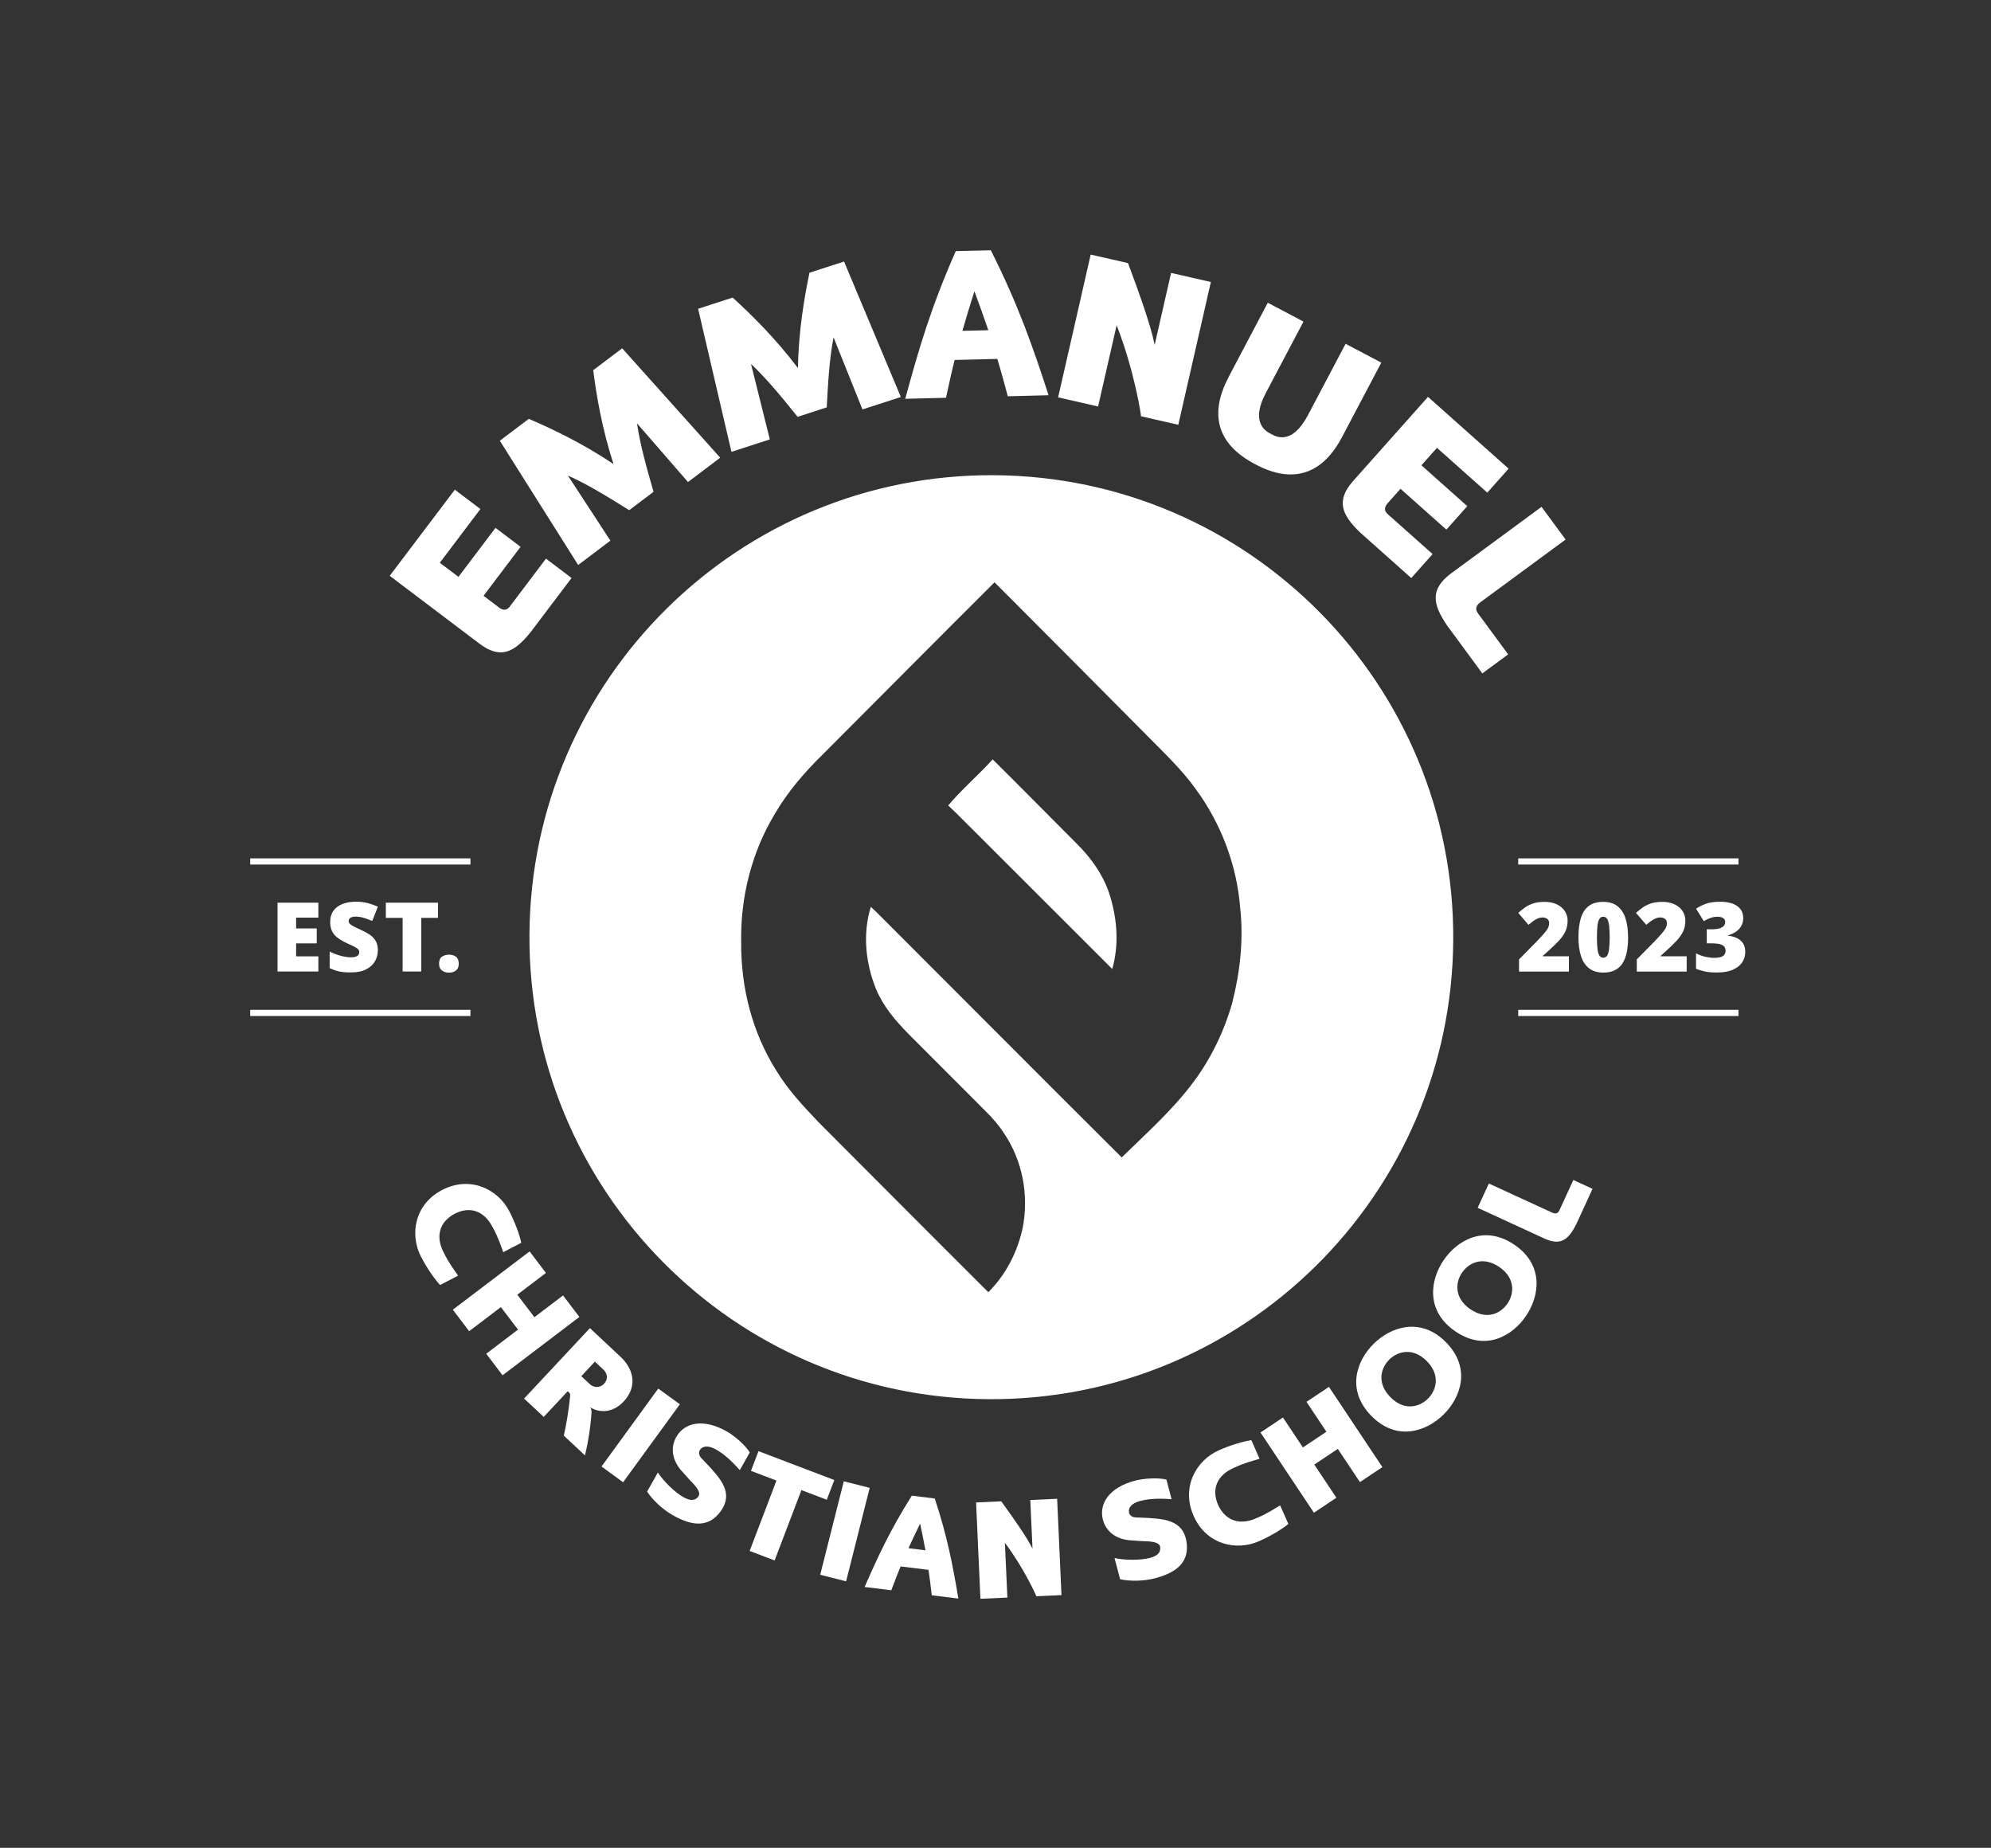 <?xml version="1.0" encoding="UTF-8"?>
<svg xmlns="http://www.w3.org/2000/svg" id="Layer_1" viewBox="0 0 486.61 451.53">
  <rect x="0" y="0" width="486.61" height="451.53" fill="#333333" stroke="none"/>
  <defs>
    <style>.cls-1{fill:#fff;}</style>
  </defs>
  <g>
    <path class="cls-1" d="M263.09,206.09c-6.84-6.82-13.61-13.74-20.48-20.53-3.49,3.87-7.52,7.28-10.87,11.26,1.36,1.26,2.67,2.56,3.97,3.87,12.03,12.04,24.1,24.04,36.13,36.09,1.65-5.81,1.24-11.87-.47-17.61-1.44-4.96-4.61-9.5-8.28-13.07Z"></path>
    <path class="cls-1" d="M242.97,116.12c-62.35-.37-113.19,49.87-113.57,112.21s49.87,113.19,112.21,113.57,113.19-49.87,113.57-112.21-49.87-113.19-112.21-113.57Zm58.22,128.84c-1.97,6.97-5.17,13.65-9.51,19.45-5.07,6.81-11.24,12.27-17.52,18.42-19.97-19.86-39.82-39.85-59.75-59.75-.52-.5-1.05-.99-1.57-1.49-2.05,6.55-1.29,13.82,1.28,20.12,1.78,4.25,4.67,7.61,7.85,10.87,6.27,6.27,12.53,12.54,18.79,18.82,1.74,1.7,3.33,3.51,4.65,5.56,4.51,6.68,6.06,15.06,4.57,22.95-1.27,5.96-4.09,11.53-8.43,15.85-13.91-13.85-27.75-27.78-41.62-41.67-3.75-3.96-7.33-7.77-10.18-12.45-5.9-9.35-8.67-20.27-8.6-31.28-.22-11.08,2.55-22.14,8.31-31.63,3.08-5.26,7.17-10.01,11.52-14.27,14.03-14.05,28.02-28.16,42.09-42.17,12.62,12.64,25.22,25.3,37.8,37.98,3.86,3.92,8.05,7.91,11.26,12.38,6.25,8.46,10.14,18.62,10.97,29.12,.87,7.73,0,15.69-1.92,23.21Z"></path>
  </g>
  <g>
    <g>
      <path class="cls-1" d="M383.46,237.42h-12.2v-2.99l4.1-4.15c.85-.89,1.51-1.6,1.98-2.14,.47-.54,.8-.99,.99-1.37s.29-.77,.29-1.17c0-.5-.16-.86-.48-1.08s-.7-.33-1.14-.33c-.53,0-1.06,.15-1.6,.46-.54,.3-1.15,.75-1.83,1.34l-2.5-2.92c.51-.45,1.04-.88,1.61-1.29,.57-.41,1.24-.75,2.01-1.01,.77-.26,1.72-.39,2.83-.39s2.13,.2,2.97,.6c.84,.4,1.49,.94,1.95,1.64,.46,.69,.69,1.48,.69,2.36,0,.97-.18,1.84-.54,2.6-.35,.76-.89,1.53-1.6,2.29-.71,.76-1.6,1.63-2.67,2.59l-1.23,1.1v.11h6.36v3.75Z"></path>
      <path class="cls-1" d="M397.92,229.04c0,1.35-.11,2.55-.32,3.62-.22,1.06-.56,1.96-1.03,2.71-.47,.74-1.1,1.31-1.87,1.7-.77,.39-1.72,.59-2.85,.59-1.4,0-2.55-.34-3.45-1.03-.9-.69-1.56-1.67-1.98-2.96-.42-1.28-.64-2.83-.64-4.63s.19-3.37,.58-4.66c.39-1.29,1.03-2.28,1.91-2.97,.89-.69,2.08-1.03,3.58-1.03,1.4,0,2.55,.34,3.44,1.03,.89,.68,1.56,1.67,1.98,2.97,.43,1.29,.64,2.85,.64,4.67Zm-7.62,0c0,1.1,.04,2.02,.12,2.76,.08,.74,.23,1.3,.46,1.67,.23,.37,.55,.56,.97,.56s.74-.19,.97-.56c.22-.37,.38-.93,.46-1.67,.08-.74,.13-1.66,.13-2.76s-.04-2.04-.13-2.78-.24-1.31-.46-1.68c-.22-.38-.54-.57-.97-.57s-.75,.19-.97,.57c-.23,.38-.38,.94-.46,1.68-.08,.74-.12,1.67-.12,2.78Z"></path>
      <path class="cls-1" d="M412.24,237.42h-12.2v-2.99l4.1-4.15c.85-.89,1.51-1.6,1.98-2.14,.47-.54,.8-.99,.99-1.37s.29-.77,.29-1.17c0-.5-.16-.86-.48-1.08s-.7-.33-1.14-.33c-.53,0-1.06,.15-1.6,.46-.54,.3-1.15,.75-1.83,1.34l-2.5-2.92c.51-.45,1.04-.88,1.61-1.29,.57-.41,1.24-.75,2.01-1.01,.77-.26,1.72-.39,2.83-.39s2.13,.2,2.97,.6c.84,.4,1.49,.94,1.95,1.64,.46,.69,.69,1.48,.69,2.36,0,.97-.18,1.84-.54,2.6-.35,.76-.89,1.53-1.6,2.29-.71,.76-1.6,1.63-2.67,2.59l-1.23,1.1v.11h6.36v3.75Z"></path>
      <path class="cls-1" d="M426.06,224.25c0,.8-.17,1.48-.51,2.06-.34,.58-.8,1.05-1.36,1.42-.57,.37-1.18,.64-1.85,.83v.07c1.34,.17,2.38,.58,3.11,1.23,.73,.65,1.1,1.57,1.1,2.75,0,.92-.24,1.76-.74,2.52-.49,.76-1.25,1.37-2.29,1.83-1.03,.46-2.37,.68-3.99,.68-1.09,0-2.02-.08-2.78-.24s-1.51-.38-2.23-.67v-3.77c.73,.38,1.48,.65,2.25,.83,.77,.18,1.48,.27,2.11,.27,1.1,0,1.86-.16,2.26-.47,.4-.31,.6-.74,.6-1.26,0-.38-.1-.71-.29-.98s-.55-.47-1.06-.62c-.52-.15-1.26-.22-2.23-.22h-1.03v-3.42h1.06c.86,0,1.54-.08,2.04-.23,.5-.15,.86-.36,1.09-.63,.22-.27,.33-.57,.33-.91,0-.45-.17-.77-.52-.99s-.8-.32-1.37-.32c-.51,0-.98,.07-1.43,.21s-.83,.29-1.16,.46-.58,.31-.75,.41l-1.89-3.04c.7-.47,1.5-.88,2.4-1.21,.9-.33,2.08-.49,3.53-.49,1.73,0,3.09,.34,4.09,1.03,.99,.69,1.49,1.64,1.49,2.85Z"></path>
    </g>
    <g>
      <path class="cls-1" d="M77.81,237.39h-9.98v-16.81h9.98v3.65h-5.44v2.64h5.04v3.65h-5.04v3.17h5.44v3.7Z"></path>
      <path class="cls-1" d="M92.34,232.29c0,.91-.23,1.78-.69,2.59-.46,.82-1.17,1.48-2.15,1.98-.97,.51-2.22,.76-3.75,.76-.77,0-1.44-.03-2.02-.1-.58-.07-1.12-.18-1.61-.34-.5-.16-1.02-.36-1.55-.61v-4.05c.91,.46,1.83,.81,2.76,1.05,.93,.24,1.77,.36,2.52,.36,.45,0,.82-.05,1.11-.16,.29-.11,.5-.25,.64-.44,.14-.19,.21-.41,.21-.65,0-.29-.1-.54-.3-.74-.2-.2-.53-.42-.97-.64s-1.03-.5-1.76-.83c-.62-.29-1.18-.59-1.68-.9-.5-.31-.93-.66-1.29-1.05-.36-.4-.63-.86-.82-1.39-.19-.53-.29-1.15-.29-1.87,0-1.08,.27-1.99,.8-2.72,.53-.73,1.28-1.28,2.23-1.65,.96-.37,2.06-.55,3.31-.55,1.1,0,2.08,.12,2.96,.37,.88,.24,1.66,.53,2.36,.84l-1.39,3.51c-.72-.33-1.43-.59-2.13-.79-.7-.2-1.35-.29-1.94-.29-.39,0-.71,.05-.96,.14-.25,.1-.43,.23-.55,.39-.12,.16-.18,.34-.18,.55,0,.26,.1,.49,.31,.7,.2,.21,.54,.43,1.02,.67,.48,.24,1.13,.55,1.96,.94,.82,.37,1.52,.77,2.09,1.19,.57,.43,1.01,.94,1.32,1.53,.3,.59,.45,1.33,.45,2.2Z"></path>
      <path class="cls-1" d="M102.94,237.39h-4.54v-13.1h-4.1v-3.71h12.74v3.71h-4.09v13.1Z"></path>
      <path class="cls-1" d="M107.31,235.48c0-.81,.24-1.38,.72-1.71,.48-.33,1.05-.49,1.73-.49,.64,0,1.19,.16,1.66,.49s.7,.9,.7,1.71-.23,1.33-.7,1.68-1.02,.52-1.66,.52c-.68,0-1.25-.17-1.73-.52-.48-.34-.72-.91-.72-1.68Z"></path>
    </g>
    <rect class="cls-1" x="61.15" y="209.75" width="53.83" height="1.51"></rect>
    <rect class="cls-1" x="61.15" y="246.76" width="53.83" height="1.51"></rect>
    <rect class="cls-1" x="371.06" y="209.75" width="53.83" height="1.51"></rect>
    <rect class="cls-1" x="371.06" y="246.76" width="53.83" height="1.51"></rect>
  </g>
  <g>
    <path class="cls-1" d="M121.9,148.42c.87,.66,1.83,.93,2.68-.19l8.86-11.72,6.25,4.73-10.02,13.25c-4.2,5.22-7.51,6.49-12.43,2.84l-21.99-16.63,15.91-21.04,6.25,4.73-9.92,13.13,4.56,3.44,9.05-11.97,6.13,4.63-9.05,11.97,3.73,2.82Z"></path>
    <path class="cls-1" d="M153.78,124.67c-5.18-3.24-10.06-6.26-14.98-8.46l10.38,15.9-7.87,5.95-19.15-30.36,7.08-5.35c5.87,2.52,13.07,5.94,20.7,11.04-2.82-8.73-4.14-16.59-4.96-22.93l7.08-5.35,23.96,26.73-7.87,5.95-12.46-14.34c.78,5.33,2.34,10.85,4.04,16.72l-5.97,4.51Z"></path>
    <path class="cls-1" d="M194.93,101.84c-3.83-4.76-7.46-9.21-11.38-12.9l4.6,18.43-9.38,3.04-8.15-34.96,8.45-2.73c4.72,4.31,10.4,9.89,15.94,17.21,.19-9.18,1.53-17.03,2.83-23.29l8.45-2.73,13.88,33.1-9.38,3.04-7.07-17.63c-1.01,5.29-1.34,11.02-1.66,17.13l-7.11,2.3Z"></path>
    <path class="cls-1" d="M246.31,96.83c-.86-3.2-1.66-6.19-2.56-9.13l-10.43,.26c-.76,2.98-1.41,6.01-2.11,9.24l-9.96,.25c3.23-11.92,6.3-22.43,12.35-36.09l8.56-.21c6.72,13.33,10.3,23.68,14.12,35.43l-9.96,.25Zm-11.09-15.98l6.33-.16c-1.01-2.99-2.12-6.07-3.4-9.52-1.11,3.51-2.07,6.65-2.93,9.68Z"></path>
    <path class="cls-1" d="M286.22,66.69l9.72,2.22-7.96,34.89-9.12-2.08c.1,.02-1.6-11.18-5.95-22.24l-4.53,19.85-9.77-2.23,7.96-34.89,9.12,2.08c2.68,7.16,5.68,15.52,6.51,20.02l4.02-17.62Z"></path>
    <path class="cls-1" d="M300.23,92.21l9.62-18.23,8.73,4.6-9.21,17.45c-4,7.58,.37,9.53,1.34,10.04,.96,.51,4.95,2.96,8.95-4.61l9.21-17.45,8.73,4.6-9.62,18.23c-6.98,13.22-17.12,8.75-21.16,6.62-4.13-2.18-13.55-8.03-6.57-21.25Z"></path>
    <path class="cls-1" d="M339.18,122.93c-.72,.82-1.07,1.76-.03,2.69l10.98,9.77-5.21,5.86-12.41-11.05c-4.86-4.61-5.87-8.01-1.84-12.62l18.34-20.6,19.7,17.54-5.21,5.86-12.3-10.95-3.8,4.27,11.21,9.98-5.11,5.74-11.21-9.98-3.11,3.49Z"></path>
    <path class="cls-1" d="M361.89,147.1c-.92,.68-1.57,1.54-.65,2.8l7.36,10-6.31,4.65-8.56-11.63c-3.8-5.52-4.05-9.01,.82-12.73l22.21-16.34,5.88,7.99-20.75,15.27Z"></path>
  </g>
  <g>
    <path class="cls-1" d="M124.44,295.9c1.46,2.82,2.6,5.97,2.96,7.79l-4.4,2.29c-1.5-4.23-1.99-4.94-2.62-6.15-2.08-4-5.55-5.13-9.24-3.25-3.66,1.94-4.79,5.46-2.71,9.46,.63,1.21,.93,2.02,3.53,5.68l-4.4,2.28c-1.27-1.34-3.2-4.08-4.66-6.9-2.74-5.28-1.72-12.74,5.16-16.32,6.89-3.58,13.64-.15,16.38,5.13Z"></path>
    <path class="cls-1" d="M110.67,320.04l18.77-14.25,3.99,5.26-7,5.32,4.18,5.5,7-5.32,3.99,5.26-18.77,14.25-3.99-5.26,7.76-5.9-4.18-5.5-7.76,5.89-3.99-5.26Z"></path>
    <path class="cls-1" d="M144.24,343.87c.43,.59,.32,1.56,.3,1.68-.24,3.52-.85,7.17-1.57,10.09l-5.17-4.83c.57-2.41,1.19-6.28,1.48-9.05,.04-.39,.2-1.12-.15-1.45l-.38-.35-5.86,6.27-4.8-4.48,16.09-17.21,7.49,7.01c3.22,3.01,4.17,7.26,.76,10.91-2.87,3.07-6.25,2.68-8.2,1.41Zm-.05-5.61c.9,.84,2.43,.96,3.46-.14,1.05-1.12,.78-2.54-.14-3.41l-2.12-1.98-3.32,3.55,2.12,1.98Z"></path>
    <path class="cls-1" d="M147.01,358.36l13.87-19.05,5.28,3.84-13.87,19.05-5.28-3.85Z"></path>
    <path class="cls-1" d="M160.79,359.81c1.26,2.01,4.11,4.83,6.16,5.99,1.61,.91,2.8,1.03,3.68-.05,.86-1.04-.54-2.58-2.19-4.26l-1.35-1.51c-4.31-4.39-2.15-8.24-1.81-8.83,2.05-3.64,6.72-4.54,12.29-1.4,2.03,1.14,4.7,3.51,5.68,5.17l-2.44,4.32c-2.49-2.82-4.28-4.18-5.8-5.04-2.06-1.16-3.39-.81-3.97,.15,0,0-.61,.95,.41,2l.89,.93c3.9,4.08,6.84,7.43,4,11.72-3.02,4.46-7.19,3.91-11.9,1.26-2.44-1.38-4.96-3.74-6.28-5.78l2.64-4.68Z"></path>
    <path class="cls-1" d="M183.22,378.98l6.55-17.19-6.23-2.37,1.84-4.82,18.53,7.06-1.84,4.82-6.2-2.36-6.55,17.19-6.1-2.32Z"></path>
    <path class="cls-1" d="M200.46,384.81l5.77-22.84,6.33,1.6-5.77,22.84-6.33-1.6Z"></path>
    <path class="cls-1" d="M227.72,389.8c-.25-2.17-.48-4.19-.79-6.19l-6.82-.84c-.78,1.87-1.5,3.78-2.27,5.82l-6.52-.8c3.26-7.45,6.28-14,11.54-22.31l5.6,.69c3.09,9.34,4.42,16.43,5.77,24.45l-6.52-.8Zm-5.68-11.48l4.14,.51c-.37-2.04-.8-4.16-1.3-6.53-1.06,2.18-1.99,4.13-2.84,6.02Z"></path>
    <path class="cls-1" d="M251.81,366.54l6.56-.3,1.06,23.54-6.15,.28c.07,0-2.98-6.82-7.68-13.07l.61,13.39-6.59,.3-1.06-23.54,6.15-.28c2.96,4.08,6.32,8.85,7.64,11.57l-.54-11.89Z"></path>
    <path class="cls-1" d="M272.38,380.71c2.3,.56,6.31,.6,8.59,0,1.78-.47,2.72-1.21,2.6-2.6-.11-1.35-2.19-1.47-4.54-1.53l-2.02-.14c-6.15-.14-7.28-4.41-7.45-5.07-1.06-4.03,1.66-7.93,7.84-9.56,2.25-.59,5.81-.76,7.68-.26l1.26,4.79c-3.75-.28-5.98-.01-7.66,.43-2.28,.6-2.99,1.78-2.74,2.88,0,0,.22,1.11,1.68,1.15l1.29,.05c5.64,.21,10.08,.56,11.03,5.61,.94,5.3-2.43,7.82-7.65,9.2-2.71,.72-6.16,.78-8.53,.23l-1.37-5.19Z"></path>
    <path class="cls-1" d="M297.88,354.39c2.91-1.29,6.12-2.22,7.96-2.47l2,4.54c-4.32,1.24-5.06,1.67-6.31,2.23-4.13,1.82-5.47,5.22-3.83,9.02,1.7,3.77,5.15,5.13,9.28,3.31,1.25-.55,2.08-.8,5.89-3.17l2.01,4.54c-1.42,1.19-4.27,2.94-7.18,4.22-5.44,2.41-12.83,.92-15.97-6.18-3.14-7.1,.71-13.63,6.15-16.03Z"></path>
    <path class="cls-1" d="M321.13,369.65l-13.06-19.61,5.49-3.66,4.87,7.31,5.75-3.83-4.87-7.31,5.49-3.66,13.06,19.61-5.49,3.66-5.4-8.11-5.75,3.83,5.4,8.11-5.49,3.66Z"></path>
    <path class="cls-1" d="M352.78,345.69c-4.25,4.16-11.46,6.58-17.63,.28-6.17-6.3-3.63-13.48,.62-17.65,4.23-4.14,11.51-6.58,17.68-.28,6.17,6.3,3.56,13.51-.67,17.65Zm-13.21-13.49c-2.08,2.03-3.16,5.72,.24,9.19,3.4,3.47,7.08,2.44,9.16,.41,2.05-2.01,3.18-5.7-.22-9.17-3.4-3.47-7.13-2.44-9.18-.43Z"></path>
    <path class="cls-1" d="M372.94,321.59c-3.35,4.92-9.94,8.71-17.23,3.75-7.29-4.96-6.22-12.5-2.87-17.42,3.33-4.89,9.98-8.72,17.28-3.76,7.3,4.96,6.15,12.54,2.83,17.43Zm-15.61-10.62c-1.64,2.4-1.96,6.23,2.05,8.96,4.02,2.73,7.43,1,9.06-1.4,1.62-2.37,1.99-6.21-2.02-8.94-4.02-2.73-7.47-.99-9.09,1.39Z"></path>
    <path class="cls-1" d="M379.3,296.29c.68,.31,1.39,.41,1.82-.52l3.41-7.43,4.69,2.16-3.97,8.64c-1.97,3.95-3.9,5.21-7.6,3.59l-16.5-7.59,2.73-5.94,15.42,7.09Z"></path>
  </g>
</svg>
